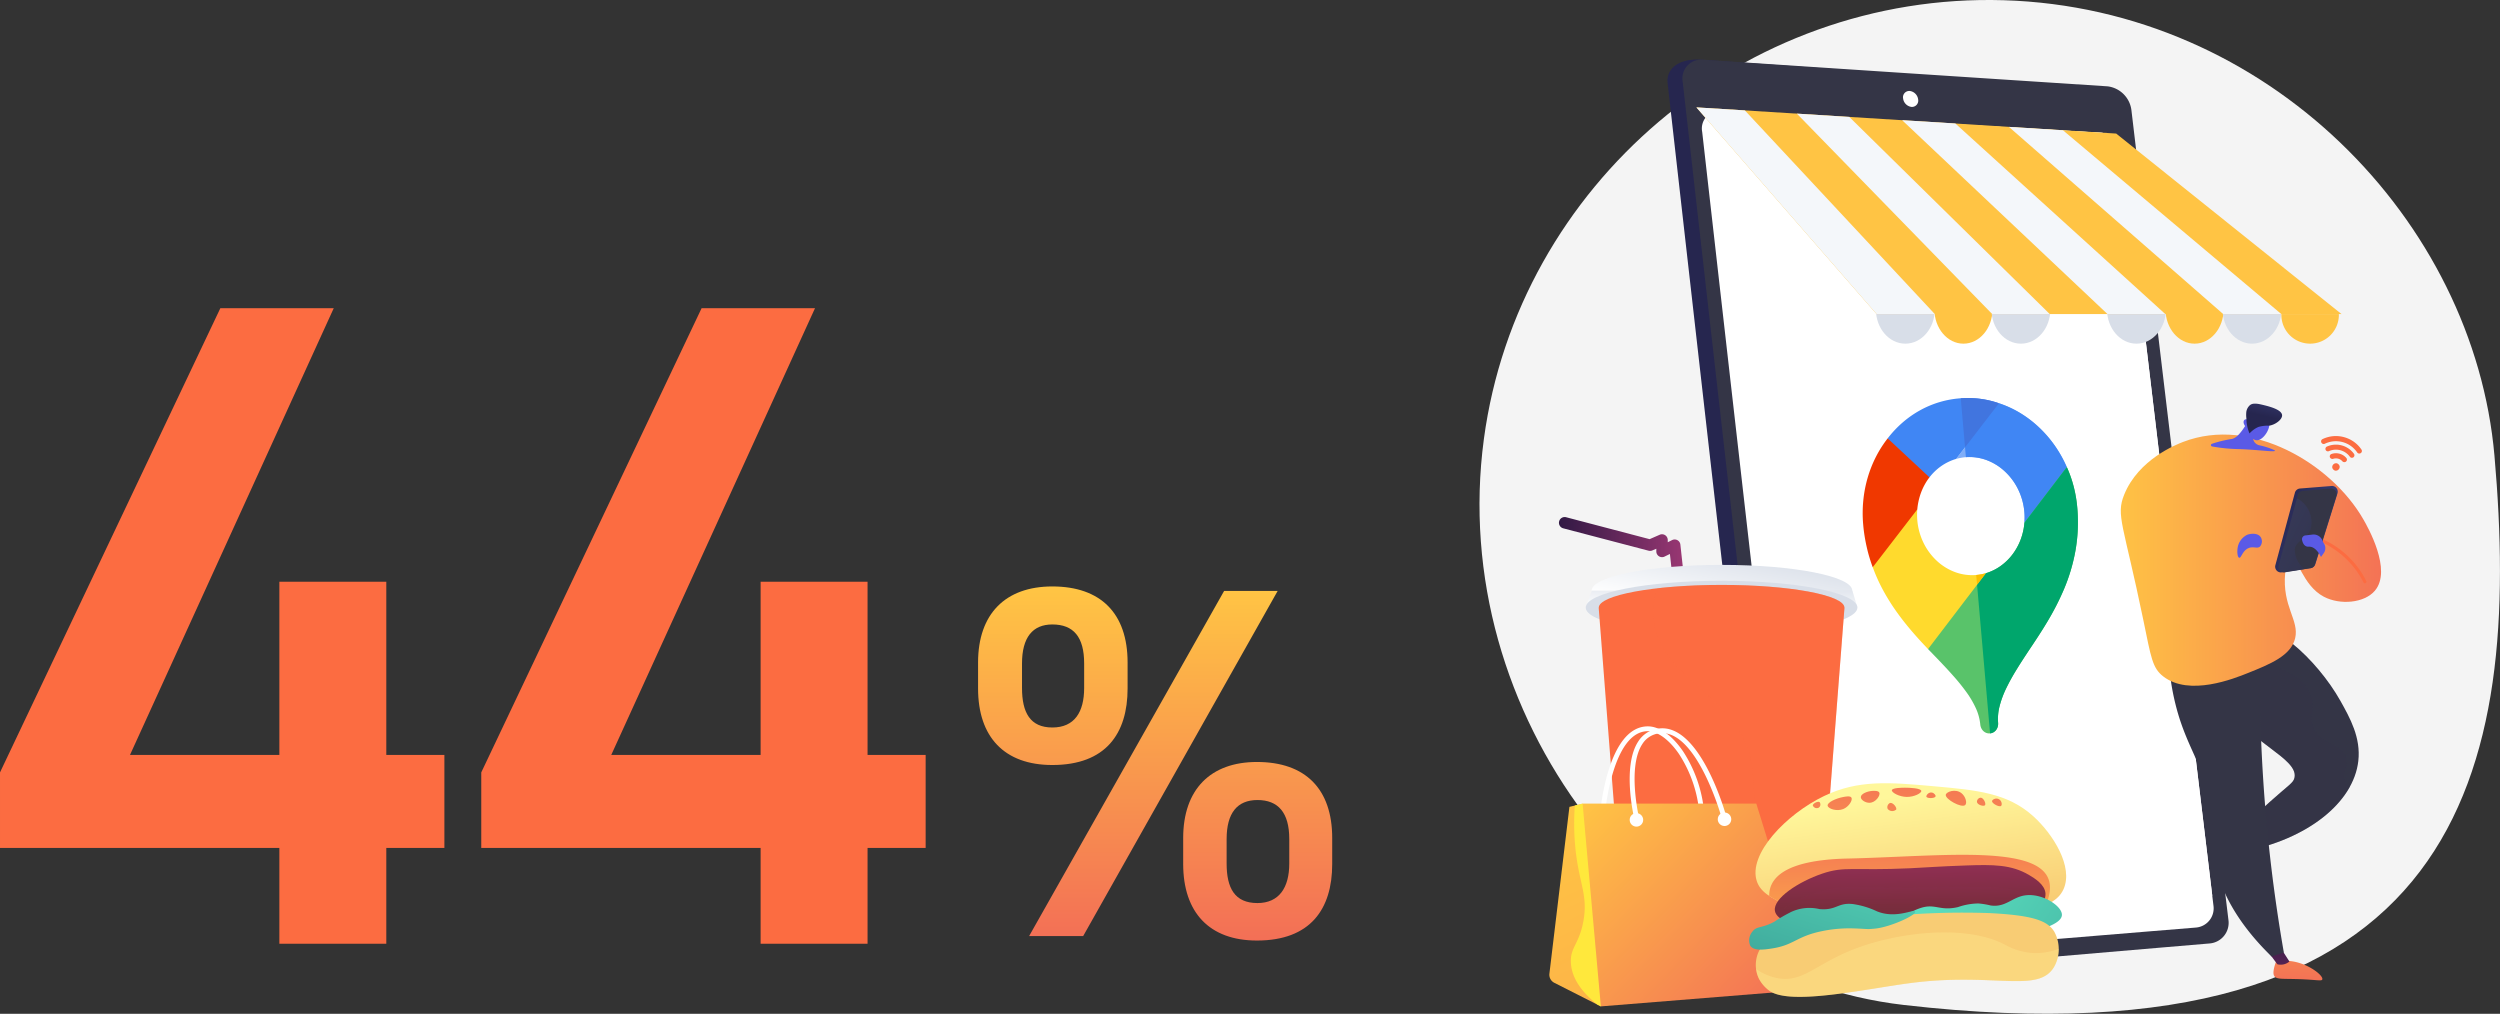<svg height="120.234" viewBox="0 0 296.5 120.234" width="296.5" xmlns="http://www.w3.org/2000/svg" xmlns:xlink="http://www.w3.org/1999/xlink"><rect x="0" y="0" width="296.5" height="120.234" fill="#333333" stroke="none"/><linearGradient id="a" gradientUnits="objectBoundingBox" x1=".5" x2=".5" y2="1"><stop offset="0" stop-color="#ffc444"/><stop offset="1" stop-color="#f36f56"/></linearGradient><linearGradient id="b" x1="27.134" x2="28.134" xlink:href="#a" y1=".5" y2=".5"/><linearGradient id="c" x1="2.442" x2="3.442" xlink:href="#a" y1=".5" y2=".5"/><linearGradient id="d" x1="27.414" x2="28.414" xlink:href="#a" y1=".5" y2=".5"/><linearGradient id="e" gradientUnits="objectBoundingBox" x2="1" y1=".5" y2=".5"><stop offset="0" stop-color="#311944"/><stop offset="1" stop-color="#a03976"/></linearGradient><linearGradient id="f" gradientUnits="objectBoundingBox" x1="1.043" x2=".131" y1=".124" y2=".86"><stop offset="0" stop-color="#d8dee8"/><stop offset="1" stop-color="#fff"/></linearGradient><linearGradient id="g" x1="1.027" x2=".152" xlink:href="#f" y1="-.536" y2="1.215"/><linearGradient id="h" x2="1.456" xlink:href="#a" y2="5.065"/><linearGradient id="i" x1="0" x2="1" xlink:href="#a" y2=".848"/><linearGradient id="j" x1=".107" x2=".526" xlink:href="#a" y1="-5.01" y2="1.17"/><linearGradient id="k" x1="-19.334" x2="-20.111" xlink:href="#e" y1="-3.466" y2="2.597"/><linearGradient id="l" x1="0" x2="1" xlink:href="#a" y1=".5" y2=".5"/><linearGradient id="m" gradientUnits="objectBoundingBox" x1="1.216" x2=".043" y1=".891" y2=".251"><stop offset="0" stop-color="#444b8c"/><stop offset=".996" stop-color="#26264f"/></linearGradient><linearGradient id="n" x1="-.159" x2="1.484" xlink:href="#m" y1="-.116" y2="1.664"/><linearGradient id="o" x1=".842" x2=".48" xlink:href="#m" y1="-.877" y2=".419"/><linearGradient id="p" gradientUnits="objectBoundingBox" x1=".302" x2=".646" y1=".143" y2="1.411"><stop offset="0" stop-color="#fff79b"/><stop offset="1" stop-color="#f3ab56"/></linearGradient><linearGradient id="q" gradientUnits="objectBoundingBox" x1=".864" x2=".829" y1="1.285" y2="-.133"><stop offset="0" stop-color="#ffc444"/><stop offset=".996" stop-color="#f36f56"/></linearGradient><linearGradient id="r" x1="4.124" x2="4.225" xlink:href="#q" y1="10.015" y2="-2.185"/><linearGradient id="s" x1="5.144" x2="5.275" xlink:href="#q" y1="12.028" y2="-1.97"/><linearGradient id="t" x1="3.435" x2="3.518" xlink:href="#q" y1="15.957" y2="-2.09"/><linearGradient id="u" x1="9.855" x2="10.12" xlink:href="#q" y1="25.686" y2="-4.157"/><linearGradient id="v" x1="4.758" x2="4.88" xlink:href="#q" y1="9.987" y2="-1.401"/><linearGradient id="w" x1="10.889" x2="11.184" xlink:href="#q" y1="17.753" y2="-3.376"/><linearGradient id="x" x1="9.524" x2="9.781" xlink:href="#q" y1="18.492" y2="-3.564"/><linearGradient id="y" x1="12.067" x2="12.391" xlink:href="#q" y1="20.763" y2="-5.701"/><linearGradient id="z" x1="10.266" x2="10.541" xlink:href="#q" y1="16.525" y2="-4.33"/><linearGradient id="A" gradientUnits="objectBoundingBox" x1=".824" x2=".862" y1="-.569" y2=".482"><stop offset="0" stop-color="#ab316d"/><stop offset="1" stop-color="#792d3d"/></linearGradient><linearGradient id="B" x1=".842" x2=".872" xlink:href="#A" y1="-.786" y2=".366"/><linearGradient id="C" gradientUnits="objectBoundingBox" x1="-.859" x2="3.767" y1="-.529" y2=".565"><stop offset="0" stop-color="#6bffd4"/><stop offset="1" stop-color="#25767a"/></linearGradient><linearGradient id="D" x1="2.917" x2="-1.817" xlink:href="#C" y1="-1.697" y2="2.79"/><path d="m27.673-75.9-26.133 55.056v8.958h33.131v11.36h12.684v-11.36h6.889v-11.033h-6.889v-20.537h-12.684v20.537h-17.714l24.165-52.981zm57.077 0-26.133 55.056v8.958h33.131v11.36h12.684v-11.36h6.889v-11.033h-6.889v-20.537h-12.684v20.537h-17.714l24.166-52.981z" fill="#fc6c41" transform="translate(-1.54 112.452)"/><path d="m145.326-41.8-23.126 40.931h6.411l23.066-40.931zm12.821 29.3c0-5.814-3.175-9.017-8.927-9.017-5.512 0-8.747 3.263-8.747 9.017v3.085c0 5.754 3.116 9.076 8.747 9.076 6.351 0 8.927-3.737 8.927-9.076zm-8.867 7.716c-2.7 0-3.655-1.78-3.655-4.686v-2.907c0-3.085 1.258-4.627 3.655-4.627 2.456 0 3.775 1.483 3.775 4.627v2.907c0 2.847-1.199 4.686-3.775 4.686zm-15.4-28.534c0-5.814-3.175-9.017-8.927-9.017-5.572 0-8.807 3.263-8.807 9.017v3.085c0 5.754 3.116 9.076 8.807 9.076 6.351 0 8.927-3.737 8.927-9.076zm-8.927 7.712c-2.636 0-3.595-1.78-3.595-4.686v-2.908c0-3.085 1.258-4.627 3.595-4.627 2.516 0 3.775 1.483 3.775 4.627v2.907c.001 2.848-1.137 4.687-3.773 4.687z" fill="url(#a)" transform="translate(-.147 111.887)"/><g transform="translate(-270.244 -455)"><path d="m507.882 455.027c-30.868-.932-57.606 21.968-61.646 52.015-4.417 32.853 19.727 63.683 49.8 67.147 66.582 7.668 73.293-28.179 70.052-65.137-2.436-27.844-26.828-53.078-58.206-54.025z" fill="#f4f4f4"/><path d="m1017.8 625.469q5.718 48.326 11.436 95.643a2.442 2.442 0 0 1 -2.173 2.781q-22.98 2.18-45.96 4.456c-2.733.133-4.234-1.394-4.41-2.923q-5.885-51.079-11.771-103.228c-.176-1.561 1.147-2.9 3.88-2.77q23.093 1.646 46.186 3.25a3.23 3.23 0 0 1 2.812 2.791z" fill="#26264f" transform="translate(-496.901 -157.359)"/><path d="m1059.843 625.585q5.754 48.536 11.508 96.052a2.455 2.455 0 0 1 -2.187 2.794q-23.862 2.021-47.723 4.122a2.831 2.831 0 0 1 -2.963-2.557q-5.922-51.313-11.845-103.709a2.238 2.238 0 0 1 2.337-2.673q24.022 1.6 48.044 3.166a3.248 3.248 0 0 1 2.829 2.805z" fill="#343546" transform="translate(-536.815 -157.541)"/><path d="m1110.4 766.05q5.329 44.969 10.659 89.061a2.286 2.286 0 0 1 -2.044 2.606q-22.44 1.835-44.881 3.74a2.648 2.648 0 0 1 -2.76-2.388q-5.476-47.4-10.952-95.716a2.1 2.1 0 0 1 2.175-2.5q22.58 1.315 45.161 2.6a3 3 0 0 1 2.642 2.597z" fill="#fff" transform="translate(-588.299 -292.712)"/><path d="m1168.553 764.233q-22.313-1.272-44.626-2.571a34.1 34.1 0 0 0 2.614 8.454c4.934 10.7 12.183 11.294 15.019 20.623 2.922 9.611-3.667 12.618-.448 21.3 3.493 9.416 12.06 8.053 16.588 18.381 3.9 8.9-1.121 12.971 2.914 18.381 4.423 5.93 12.606 3.919 21.1 5.928q-5.259-43.52-10.518-87.892a3 3 0 0 0 -2.643-2.604z" fill="#fff" transform="translate(-649.092 -293.494)"/><path d="m1617.25 707.155a.748.748 0 0 1 -.782.892 1.145 1.145 0 0 1 -1-1 .746.746 0 0 1 .783-.891 1.145 1.145 0 0 1 .999.999z" fill="#fff" transform="translate(-1119.515 -240.367)"/><ellipse cx="3.443" cy="4.062" fill="url(#b)" rx="3.443" ry="4.062" transform="translate(499.665 487.635)"/><ellipse cx="3.443" cy="4.062" fill="url(#b)" rx="3.443" ry="4.062" transform="translate(513.37 487.635)"/><ellipse cx="509.923" cy="491.697" fill="#d8dee8" rx="3.492" ry="4.062"/><ellipse cx="3.443" cy="4.062" fill="url(#b)" rx="3.443" ry="4.062" transform="translate(527.076 487.635)"/><ellipse cx="523.628" cy="491.697" fill="#d8dee8" rx="3.492" ry="4.062"/><ellipse cx="537.333" cy="491.697" fill="#d8dee8" rx="3.492" ry="4.062"/><ellipse cx="496.218" cy="491.697" fill="#d8dee8" rx="3.492" ry="4.062"/><path d="m1044.744 751.574 21.365 24.512h55.144l-26.721-21.407z" fill="url(#c)" transform="translate(-573.308 -283.839)"/><g fill="#f4f7fa"><path d="m1044.744 751.575 21.365 24.512h6.91l-22.527-24.154z" transform="translate(-573.309 -283.84)"/><path d="m1322.285 768.88 23.166 23.769h6.825l-23.776-23.381z" transform="translate(-838.932 -300.402)"/><path d="m1612.9 787 24.353 22.991h6.858l-24.9-22.6z" transform="translate(-1117.065 -317.747)"/><path d="m1914.316 805.8-6.407-.4 25.417 22.2h6.892z" transform="translate(-1399.409 -335.352)"/></g><path d="m2660.478 1322.405a3.409 3.409 0 1 0 6.815 0z" fill="url(#d)" transform="translate(-2119.662 -830.158)"/><path d="m680.3 1899.35a.68.68 0 0 1 -.674-.605l-1.226-11.145-.632.311a.679.679 0 0 1 -.979-.609v-.321l-.467.2a.678.678 0 0 1 -.444.034l-10.128-2.656a.679.679 0 1 1 .344-1.314l9.9 2.6 1.2-.524a.679.679 0 0 1 .951.623v.266l.522-.257a.679.679 0 0 1 .975.535l1.328 12.106a.679.679 0 0 1 -.6.749.65.65 0 0 1 -.07.007z" fill="url(#e)" transform="translate(-210.106 -1366.901)"/><path d="m786.4 2018.216c0 1.683-6.918 1.742-15.452 1.742s-15.452-.059-15.452-1.742 6.918-3.047 15.452-3.047 15.452 1.364 15.452 3.047z" fill="url(#f)" transform="translate(-296.48 -1493.174)"/><path d="m739.78 2086.132s-.719 1.972-.719 2 32.226 0 32.226 0l-.6-2z" fill="url(#g)" transform="translate(-280.752 -1561.09)"/><path d="m771.383 2062.258c0 1.754-7.212 3.177-16.108 3.177s-16.109-1.422-16.109-3.177 7.212-3.177 16.109-3.177 16.108 1.419 16.108 3.177z" fill="#d8dee8" transform="translate(-280.853 -1535.201)"/><path d="m804.018 2073.164c0-1.492-6.521-2.7-14.566-2.7s-14.566 1.21-14.566 2.7h-.009l2.961 38.168c0 1.905 5.2 3.45 11.614 3.45s11.614-1.545 11.614-3.45l2.961-38.168z" fill="#fc6c41" transform="translate(-315.03 -1546.093)"/><path d="m948.311 2073.164c0-1.492-6.521-2.7-14.566-2.7a68.525 68.525 0 0 0 -7.618.4 9.113 9.113 0 0 0 -.473 3.31c.321 6.637 8.241 8.854 10.982 15.122 1.67 3.82 1.734 15.388-4.562 25.455q.819.035 1.672.036c6.414 0 11.614-1.545 11.614-3.45l2.961-38.168z" fill="#fc6c41" opacity=".3" transform="translate(-459.323 -1546.093)"/><path d="m790.912 2471.721a.287.287 0 0 1 -.285-.259 15.191 15.191 0 0 0 -2.417-7.045c-1.159-1.692-2.538-2.7-3.69-2.7-4.2.008-5.076 9.646-5.084 9.743a.287.287 0 0 1 -.571-.049c.036-.419.935-10.258 5.654-10.267h.005c1.362 0 2.879 1.075 4.163 2.95a15.774 15.774 0 0 1 2.515 7.314.287.287 0 0 1 -.258.313z" fill="#fff" transform="translate(-318.841 -1919.998)"/><path d="m639.177 2695.777 5.526 2.8 3.348-10.274-5.517-13.774-1.564.383-2.374 19.782a1.073 1.073 0 0 0 .581 1.083z" fill="url(#h)" transform="translate(-184.593 -2124.218)"/><path d="m704.987 2688.3-5.517-13.774-.923.226a30.007 30.007 0 0 0 .015 4.455c.37 4.69 1.6 5.995 1 9.266-.495 2.721-1.575 3.09-1.481 4.92.1 1.994 1.493 3.663 3.146 4.975l.408.206z" fill="#ffe83c" transform="translate(-241.53 -2124.218)"/><path d="m730.473 2674.526h20.6l6.819 22.014-25.254 2.035z" fill="url(#i)" transform="translate(-272.532 -2124.218)"/><path d="m861.308 2477.295a.287.287 0 0 1 -.279-.221c-.059-.25-1.412-6.148.5-9.043a3.325 3.325 0 0 1 2.272-1.505c4.934-.87 7.972 9.728 8.1 10.18a.287.287 0 1 1 -.552.155c-.03-.105-3.02-10.552-7.448-9.77a2.737 2.737 0 0 0 -1.893 1.256c-1.774 2.691-.431 8.538-.417 8.6a.286.286 0 0 1 -.214.344.277.277 0 0 1 -.069.004z" fill="#fff" transform="translate(-396.985 -1925.1)"/><circle cx="464.325" cy="552.238" fill="#fff" r=".801"/><circle cx=".801" cy=".801" fill="#fff" r=".801" transform="matrix(.23 -.973 .973 .23 473.807 552.759)"/><path d="m2503.226 2181.12c2.955-1.443 8.72 3.785 11.525 8.792 1.118 2 2.431 4.338 2.108 7.123-.571 4.938-6.048 9.27-13.587 10.715l-.637-2.274c.824-.859 2.058-2.1 3.633-3.518 2.42-2.181 2.917-2.327 3.034-3.016.38-2.256-5.422-4.145-7.485-8.111-1.775-3.41-.861-8.602 1.409-9.711z" fill="#343546" transform="translate(-1966.92 -1651.766)"/><path d="m2638.929 3108.676s-.485 1.2-.244 1.666c.254.492.986.346 3.047.424 2.111.079 2.589.249 2.674.036.169-.424-1.472-1.77-3.391-2.126a5.835 5.835 0 0 0 -2.086 0z" fill="url(#j)" transform="translate(-2098.74 -2539.635)"/><path d="m2621.6 3069.1 1.148 1.789a1.6 1.6 0 0 1 -1.428.328l-1.263-1.7z" fill="url(#k)" transform="translate(-2080.98 -2501.853)"/><path d="m2501.816 2190.884c-1.774-3.41-.861-8.6 1.41-9.711a3.015 3.015 0 0 1 2.082-.113 3.99 3.99 0 0 0 -.126 2.638c.9 2.7 4.788 2.389 6 5.458.768 1.94-.454 2.9.637 4.457 1.129 1.612 2.977 1.341 3.547 2.911.425 1.17-.413 1.834-.091 2.82a1.852 1.852 0 0 0 .564.812c-2 3.594-6.647 6.511-12.571 7.648l-.637-2.274c.824-.859 2.058-2.1 3.633-3.518 2.42-2.181 2.917-2.327 3.034-3.015.383-2.258-5.419-4.146-7.482-8.113z" fill="#343546" opacity=".3" transform="translate(-1966.92 -1651.818)"/><path d="m2359.087 2211.474c-.128 5.168-.056 10.757.318 16.706a191.12 191.12 0 0 0 2.468 20.843l-1.458.464c-5-4.872-6.5-9.158-6.906-12.241-.29-2.179.148-2.366-.243-5.094-.744-5.194-2.685-6.973-4.049-11.835a28.939 28.939 0 0 1 -1.045-8.176z" fill="#343546" transform="translate(-1820.765 -1681.05)"/><path d="m2237 1669.867c-.091.021-.485.152-.641 1.8-.376 3.971 1.692 5.578 1.183 7.732-.488 2.067-2.981 3.07-5.546 4.1-1.714.69-7.016 2.823-10.1.424-1.3-1.01-1.44-2.229-2.365-6.709-2.352-11.384-3.263-12.363-2.274-14.827 1.7-4.232 6.247-5.985 7-6.276 8.069-3.109 17.6 2.605 21.364 9.171.5.864 3.457 6.027 1.377 8.476-1.259 1.482-4.151 1.721-6.06.71-2.548-1.349-3.09-4.795-3.938-4.601z" fill="url(#l)" transform="translate(-1695.093 -1148.701)"/><path d="m2764.991 1945.531a.176.176 0 0 0 .075-.016.182.182 0 0 0 .09-.241 10.629 10.629 0 0 0 -5.584-5.137.182.182 0 0 0 -.125.341 10.458 10.458 0 0 1 5.378 4.946.182.182 0 0 0 .166.107z" fill="#fc6c41" transform="translate(-2214.268 -1421.354)"/><path d="m2538.843 1931.046a2.074 2.074 0 0 1 1.135-1.662c.471-.181 1.3-.234 1.621.283a.939.939 0 0 1 -.081 1.095c-.336.32-.774-.061-1.378.2-.726.316-.844 1.193-1.094 1.135-.197-.043-.26-.617-.203-1.051z" fill="#5a5ae6" transform="translate(-2003.231 -1410.952)"/><path d="m2189.486 1680.807c-.218.2-2.659 2.82-5.314 2.156a5.689 5.689 0 0 1 -3.982-4.719c-.592-4.5 5.271-8.277 4.548-9.187-.425-.536-2.688.458-4.275 1.455-1.3.818-6.753 4.244-6.607 9.988.015.583.109 4.277 2.553 6.121 3.3 2.49 8.4 2.423 13.856-3.6z" fill="url(#l)" transform="translate(-1653.933 -1161.78)"/><path d="m2650.662 1797.965-2.628 8.4a.681.681 0 0 1 -.625.476l-3.437.5a.68.68 0 0 1 -.688-.824l2.317-8.594a.681.681 0 0 1 .644-.536l3.748-.3a.68.68 0 0 1 .669.878z" fill="url(#m)" transform="translate(-2103.19 -1284.452)"/><path d="m2659.609 1804.975-2.551 8.149a.661.661 0 0 1 -.607.462l-3.02.485a.66.66 0 0 1 -.668-.8l2.264-8.346a.66.66 0 0 1 .625-.52l3.308-.288a.66.66 0 0 1 .649.858z" fill="#343546" transform="translate(-2112.264 -1291.185)"/><path d="m2652.764 1839.579 2.162-7.974a2.883 2.883 0 0 1 .61.389 3.274 3.274 0 0 1 1.058 3.111c-.358 1.349-1.735 1.391-1.925 2.513a3.06 3.06 0 0 0 1.152 2.377l-2.39.384a.66.66 0 0 1 -.667-.8z" fill="url(#n)" opacity=".3" transform="translate(-2112.264 -1317.492)"/><path d="m3.272 3.942a19.321 19.321 0 0 1 -3.142-.315.161.161 0 0 1 -.018-.311 13.833 13.833 0 0 1 2.32-.567c.6-.075 1.218-.9 1.617-1.539-.231-.334-.236-.631-.036-.758a.332.332 0 0 1 .169-.052.368.368 0 0 1 .248.142c.031-.06.048-.1.048-.1l.158.148c.126-.437.276-.561.4-.585s.17.045.464.119a6.109 6.109 0 0 0 .61.086 1.2 1.2 0 0 1 .759.554c.312.685-.825 2.473-1.682 2.074a1.746 1.746 0 0 1 -.187-.099.965.965 0 0 0 .718.747 8.706 8.706 0 0 1 1.774.566c.185.106.093.144-.187.144-.664.004-2.399-.216-4.033-.254z" fill="#5a5ae6" transform="translate(532.463 504.321)"/><path d="m2719.994 1932.386-.161-.262a1.123 1.123 0 0 0 -1.225-.832l-.843.1a.454.454 0 0 0 -.388.544c.078.376.281.827.8.792.88-.059 1.443 1.224 1.443 1.224l.338-.476a1 1 0 0 0 .036-1.09z" fill="#5a5ae6" transform="translate(-2174.108 -1412.891)"/><path d="m2565.948 1572.433c.729-.108 1.547-.721 1.531-1.228-.022-.7-1.614-1.078-2.418-1.27s-1.149-.123-1.379.052a1.315 1.315 0 0 0 -.442.778 3.425 3.425 0 0 0 0 .773c.023.367.016.351.026.46a4.767 4.767 0 0 0 .348 1.355 3.318 3.318 0 0 1 .423-.391 2.937 2.937 0 0 1 .644-.38 4.042 4.042 0 0 1 1.267-.149z" fill="url(#o)" transform="translate(-2026.579 -1066.948)"/><g fill="#fc6c41" transform="matrix(.966 .259 -.259 .966 545.827 506.197)"><circle cx=".437" cy=".437" r=".437" transform="matrix(.526 -.851 .851 .526 1.893 3.805)"/><path d="m2.494 0a3.647 3.647 0 0 0 -2.394.887.3.3 0 0 0 -.018.437l.018.012a.3.3 0 0 0 .4.016 3.049 3.049 0 0 1 3.987 0 .3.3 0 0 0 .4-.016l.013-.012a.3.3 0 0 0 -.017-.437 3.649 3.649 0 0 0 -2.389-.887z"/><path d="m1.772 0a2.632 2.632 0 0 0 -1.664.59.3.3 0 0 0 -.021.439.3.3 0 0 0 .4.018 2.046 2.046 0 0 1 2.566 0 .3.3 0 0 0 .4-.018.3.3 0 0 0 -.017-.439 2.632 2.632 0 0 0 -1.664-.59z" transform="translate(.722 1.017)"/><path d="m.089.739a.318.318 0 0 0 .4.036 1.018 1.018 0 0 1 1.111.001.318.318 0 0 0 .4-.037.3.3 0 0 0 -.039-.457 1.627 1.627 0 0 0 -1.831 0 .3.3 0 0 0 -.043.456z" transform="translate(1.449 2.035)"/></g><path d="m1212.378 2633.045c-2.8-1.134-3.831-1.973-4.206-3.1-1.079-3.232 3.522-7.969 7.965-10.106 4.084-1.965 7.821-1.63 13.058-1.16 5.067.454 8.694.78 11.777 3.566 2.314 2.091 4.784 5.985 3.566 8.657-.69 1.515-2.372 2.215-6.244 3.042-15.186 3.245-23.98-.115-25.916-.899z" fill="url(#p)" transform="translate(-729.567 -2070.427)"/><path d="m1255.127 2816.409c-7.5.168-9.309 2.345-9.285 4.434a15.4 15.4 0 0 0 2.741 1.36c1.935.783 10.73 4.143 25.916.9a21.994 21.994 0 0 0 4.166-1.195c3.257-7.799-10.757-5.787-23.538-5.499z" fill="url(#q)" transform="translate(-765.772 -2259.585)"/><path d="m1408.977 2654.68c-.763.151-1.836.617-1.775 1.013.056.365 1.079.713 1.853.4.685-.281 1.151-1.074.966-1.361-.146-.232-.693-.122-1.044-.052z" fill="url(#r)" transform="translate(-920.201 -2105.14)"/><path d="m1500.249 2639.269c-.579.037-1.36.346-1.354.742.005.328.55.682 1.039.668.74-.022 1.313-.887 1.153-1.214-.119-.242-.646-.208-.838-.196z" fill="url(#s)" transform="translate(-1007.959 -2090.467)"/><path d="m1586.1 2630.571c-.339 0-1.508.012-1.554.3-.042.267.861.786 1.775.795.874.009 1.754-.448 1.715-.718-.05-.314-1.358-.382-1.936-.377z" fill="url(#t)" transform="translate(-1089.927 -2082.151)"/><path d="m1680.55 2643.78c-.389-.075-.709.345-.651.5.081.219 1 .209 1.086-.04.05-.14-.17-.409-.435-.46z" fill="url(#u)" transform="translate(-1181.184 -2094.784)"/><path d="m1735.363 2639.385c-.712-.573-1.8-.175-1.869.18-.1.521 1.872 1.615 2.305 1.222.248-.226.063-1.001-.436-1.402z" fill="url(#v)" transform="translate(-1232.481 -2090.31)"/><path d="m1820.036 2658.238a.489.489 0 0 0 -.421.488c.042.371.8.576.953.4s-.16-.901-.532-.888z" fill="url(#w)" transform="translate(-1314.905 -2108.629)"/><path d="m1862.257 2660.675c-.358-.184-.774.047-.8.231-.032.286.86.76 1.072.571.142-.122.093-.613-.272-.802z" fill="url(#x)" transform="translate(-1354.955 -2110.898)"/><path d="m1366.32 2670.1c-.021-.232.61-.56.81-.394a.462.462 0 0 1 -.1.645.508.508 0 0 1 -.71-.251z" fill="url(#y)" transform="translate(-881.076 -2119.565)"/><path d="m1572.433 2672.66a.549.549 0 0 0 -.271.7.7.7 0 0 0 1.008.078c.113-.238-.391-.877-.737-.778z" fill="url(#z)" transform="translate(-1078.04 -2122.423)"/><path d="m1264.2 2851.417c-1.078-.3-2.72-.806-2.9-1.8-.278-1.5 2.868-3.5 5.588-4.427s3.659-.326 10.466-.645c2.059-.1 3.3-.215 6.605-.331 3.2-.113 5.359-.12 7.477 1.13.671.4 1.874 1.126 1.951 2.189.092 1.261-1.451 2.288-2.187 2.765-5.974 3.867-18.245 3.56-27 1.119z" fill="url(#A)" transform="translate(-780.548 -2286.571)"/><path d="m1282.231 2908.719c-1.054-.235-2.66-.627-2.856-1.339-.295-1.073 2.735-2.427 5.368-3.033s3.556-.159 10.177-.251c2-.027 3.213-.087 6.425-.1 3.116-.017 5.216.021 7.3.951.66.295 1.842.838 1.935 1.594.11.9-1.376 1.6-2.085 1.921-5.755 2.628-17.705 2.166-26.264.257z" fill="url(#B)" opacity=".3" transform="translate(-797.846 -2343.829)"/><path d="m1615.981 2930.134c-.031-.686 1.508-1.307 2.083-1.492 1.723-.555 2.266.4 4.407-.1a7.622 7.622 0 0 1 2.436-.433 9.355 9.355 0 0 1 1.45.24c1.815.255 2.536-1.02 4.171-1.211 2.011-.235 4.314 1.3 4.275 2.339-.037.97-2.1 1.592-3.379 1.965-7.087 2.066-15.372.258-15.443-1.308z" fill="url(#C)" transform="translate(-1120.016 -2365.959)"/><path d="m1210.5 2984.573a4.259 4.259 0 0 1 -1.266-1.46 3.8 3.8 0 0 1 .009-3.239c.755-1.493 2.573-1.934 3.583-2.164a84.412 84.412 0 0 1 11.873-2 92.655 92.655 0 0 1 11.916-.357c5.17.263 6.889.907 7.675 2.231a4.293 4.293 0 0 1 -.053 4.172c-1.878 3.122-7.043.651-16.726 1.856-5.368.672-14.473 2.762-17.011.961z" fill="#f8cc74" transform="translate(-730.394 -2412.059)"/><path d="m1195.078 2952.456a16.5 16.5 0 0 0 -1.827 1.068c-1.512.834-2.1.485-2.635 1.2a1.6 1.6 0 0 0 -.233 1.682c.425.623 1.652.449 2.549.31 2.43-.374 2.794-1.24 5.187-1.882a16.209 16.209 0 0 1 4.126-.509c1.332.025 1.725.094 2.232.085 0 0 .384-.018.742-.057 1.794-.194 4.851-1.585 4.71-2.013-.12-.363-2.225.9-4.521-.026a9.868 9.868 0 0 0 -2.89-.871c-1.8-.189-1.915.781-3.935.6a5.158 5.158 0 0 0 -3.5.405z" fill="url(#D)" transform="translate(-712.546 -2389.225)"/><path d="m1242.306 3032.764a7.942 7.942 0 0 1 -3.253-1.025c-4.688-2.4-12.714-1.431-17.911.61-4.57 1.795-6.045 4.059-9.18 3.362a6.662 6.662 0 0 1 -2.342-1.046 3.674 3.674 0 0 0 .326 1.131 4.261 4.261 0 0 0 1.266 1.46c2.538 1.8 11.643-.289 17.01-.957 9.683-1.205 14.848 1.266 16.726-1.857a4.219 4.219 0 0 0 .566-2.176 7.534 7.534 0 0 1 -3.208.498z" fill="#fef296" opacity=".3" transform="translate(-731.104 -2464.741)"/><path d="m13.98 8.145-3.3 6.927-3.564 2.071c-.609-.642-1.231-1.315-1.844-2.027s-1.217-1.466-1.792-2.264a24.731 24.731 0 0 1 -1.614-2.544 20.636 20.636 0 0 1 -1.306-2.869l1.84-4.739 3.439-2.12q-.01.16-.016.32t-.006.321q0 .161.007.324t.021.33a7.594 7.594 0 0 0 .743 2.682 7.216 7.216 0 0 0 1.566 2.116 6.491 6.491 0 0 0 2.158 1.337 5.841 5.841 0 0 0 2.516.347q.151-.013.3-.033t.29-.048q.143-.027.284-.061t.278-.07z" fill="#ffda2d" transform="translate(491.792 514.837)"/><path d="m8.639 14.683q.01-.158.016-.315t.005-.317q0-.159-.007-.32t-.021-.325a7.6 7.6 0 0 0 -.732-2.662 7.225 7.225 0 0 0 -1.548-2.11 6.5 6.5 0 0 0 -2.139-1.347 5.848 5.848 0 0 0 -2.513-.369q-.151.011-.3.031t-.29.046q-.144.026-.285.058t-.282.069l5.078-6.599a12.274 12.274 0 0 1 2.518 1.16 13.256 13.256 0 0 1 2.232 1.7 14.068 14.068 0 0 1 1.869 2.162 14.543 14.543 0 0 1 1.43 2.555l-5.031 6.6a.016.016 0 0 1 0 0 .016.016 0 0 0 0-.017z" fill="#80aef8" transform="translate(501.7 502.303)"/><path d="m12.5 8.1-1.542 4.258-3.486 2.333a.015.015 0 0 1 0 0 .015.015 0 0 0 0 0q.01-.158.016-.315t.005-.317q0-.159-.007-.32t-.021-.325a7.6 7.6 0 0 0 -.733-2.662 7.225 7.225 0 0 0 -1.548-2.11 6.5 6.5 0 0 0 -2.139-1.355 5.848 5.848 0 0 0 -2.508-.369h-.005l-.102-1.166 1-3.194 3.024-2.035a12.274 12.274 0 0 1 2.518 1.16 13.256 13.256 0 0 1 2.228 1.699 14.067 14.067 0 0 1 1.869 2.162 14.543 14.543 0 0 1 1.431 2.556z" fill="#4086f4" transform="translate(502.868 502.302)"/><g transform="translate(497.142 510.336)"><path d="m18.229.062-5.029 6.596a7.41 7.41 0 0 1 -.461 2.031 7.028 7.028 0 0 1 -.971 1.749 6.467 6.467 0 0 1 -1.4 1.357 5.924 5.924 0 0 1 -1.739.851l-5.546 7.272-1.316 1.726.293.3.282.292.278.288.28.29c.649.678 1.276 1.342 1.855 2a24.044 24.044 0 0 1 1.565 1.939 11.092 11.092 0 0 1 1.121 1.912 6 6 0 0 1 .521 1.913 1.291 1.291 0 0 0 .122.45 1.155 1.155 0 0 0 .257.349 1.035 1.035 0 0 0 .357.216 1 1 0 0 0 .829-.078 1.053 1.053 0 0 0 .314-.279 1.173 1.173 0 0 0 .192-.391 1.3 1.3 0 0 0 .042-.464 6.032 6.032 0 0 1 .18-1.975 11.183 11.183 0 0 1 .768-2.081 24.155 24.155 0 0 1 1.2-2.183c.452-.744.948-1.5 1.463-2.282.721-1.075 1.484-2.216 2.212-3.437a30.947 30.947 0 0 0 2.002-3.914 21.355 21.355 0 0 0 1.343-4.483 19.406 19.406 0 0 0 .227-5.148q-.056-.641-.162-1.265t-.261-1.227q-.155-.6-.36-1.185t-.458-1.139z" fill="#59c36a"/><path d="m11.789.062-5.031 6.6a7.409 7.409 0 0 1 -.458 2.026 7.028 7.028 0 0 1 -.971 1.749 6.467 6.467 0 0 1 -1.4 1.357 5.924 5.924 0 0 1 -1.739.851l-1.047 1.375 1.542 17.623a1 1 0 0 0 .406-.13 1.053 1.053 0 0 0 .313-.279 1.172 1.172 0 0 0 .191-.39 1.3 1.3 0 0 0 .042-.464 6.032 6.032 0 0 1 .18-1.975 11.183 11.183 0 0 1 .768-2.081 24.157 24.157 0 0 1 1.2-2.183c.452-.744.948-1.5 1.463-2.282.721-1.075 1.484-2.216 2.212-3.437a30.948 30.948 0 0 0 2.005-3.915 21.355 21.355 0 0 0 1.335-4.482 19.406 19.406 0 0 0 .227-5.148q-.056-.641-.162-1.265t-.261-1.227q-.155-.6-.36-1.185t-.455-1.138z" fill="#00a66c" transform="translate(6.439)"/></g><path d="m.112 1.375 1.048-1.375q-.14.038-.281.071t-.279.061q-.147.027-.293.047t-.297.033z" fill="#fdbf00" transform="translate(504.612 522.981)"/><path d="m13.561.906-5.079 6.6a6.134 6.134 0 0 0 -1.755.842 6.236 6.236 0 0 0 -.753.615 6.467 6.467 0 0 0 -.657.731l-3.429-1.264-1.528-3.357a12.8 12.8 0 0 1 1.74-1.856 12.116 12.116 0 0 1 2.057-1.45 11.626 11.626 0 0 1 4.868-1.452q.588-.041 1.167-.025a11.357 11.357 0 0 1 1.147.09 11.011 11.011 0 0 1 2.221.526z" fill="#4086f4" transform="translate(493.761 501.92)"/><path d="m.509 6.134 4.024-5.228a10.975 10.975 0 0 0 -1.1-.321 11.061 11.061 0 0 0 -1.12-.205 11.359 11.359 0 0 0 -1.147-.09q-.578-.016-1.166.025z" fill="#4175df" transform="translate(502.788 501.92)"/><path d="m8.73 4.95a6.758 6.758 0 0 0 -.548.833 7.074 7.074 0 0 0 -.429.92 7.459 7.459 0 0 0 -.3.994 7.908 7.908 0 0 0 -.168 1.057l-5.285 6.859q-.212-.576-.393-1.178t-.321-1.235q-.144-.631-.25-1.292t-.166-1.354a15.485 15.485 0 0 1 .013-2.861 14.817 14.817 0 0 1 .519-2.7 14.192 14.192 0 0 1 .979-2.475 13.5 13.5 0 0 1 1.392-2.187z" fill="#f03800" transform="translate(490.348 506.663)"/></g></svg>
